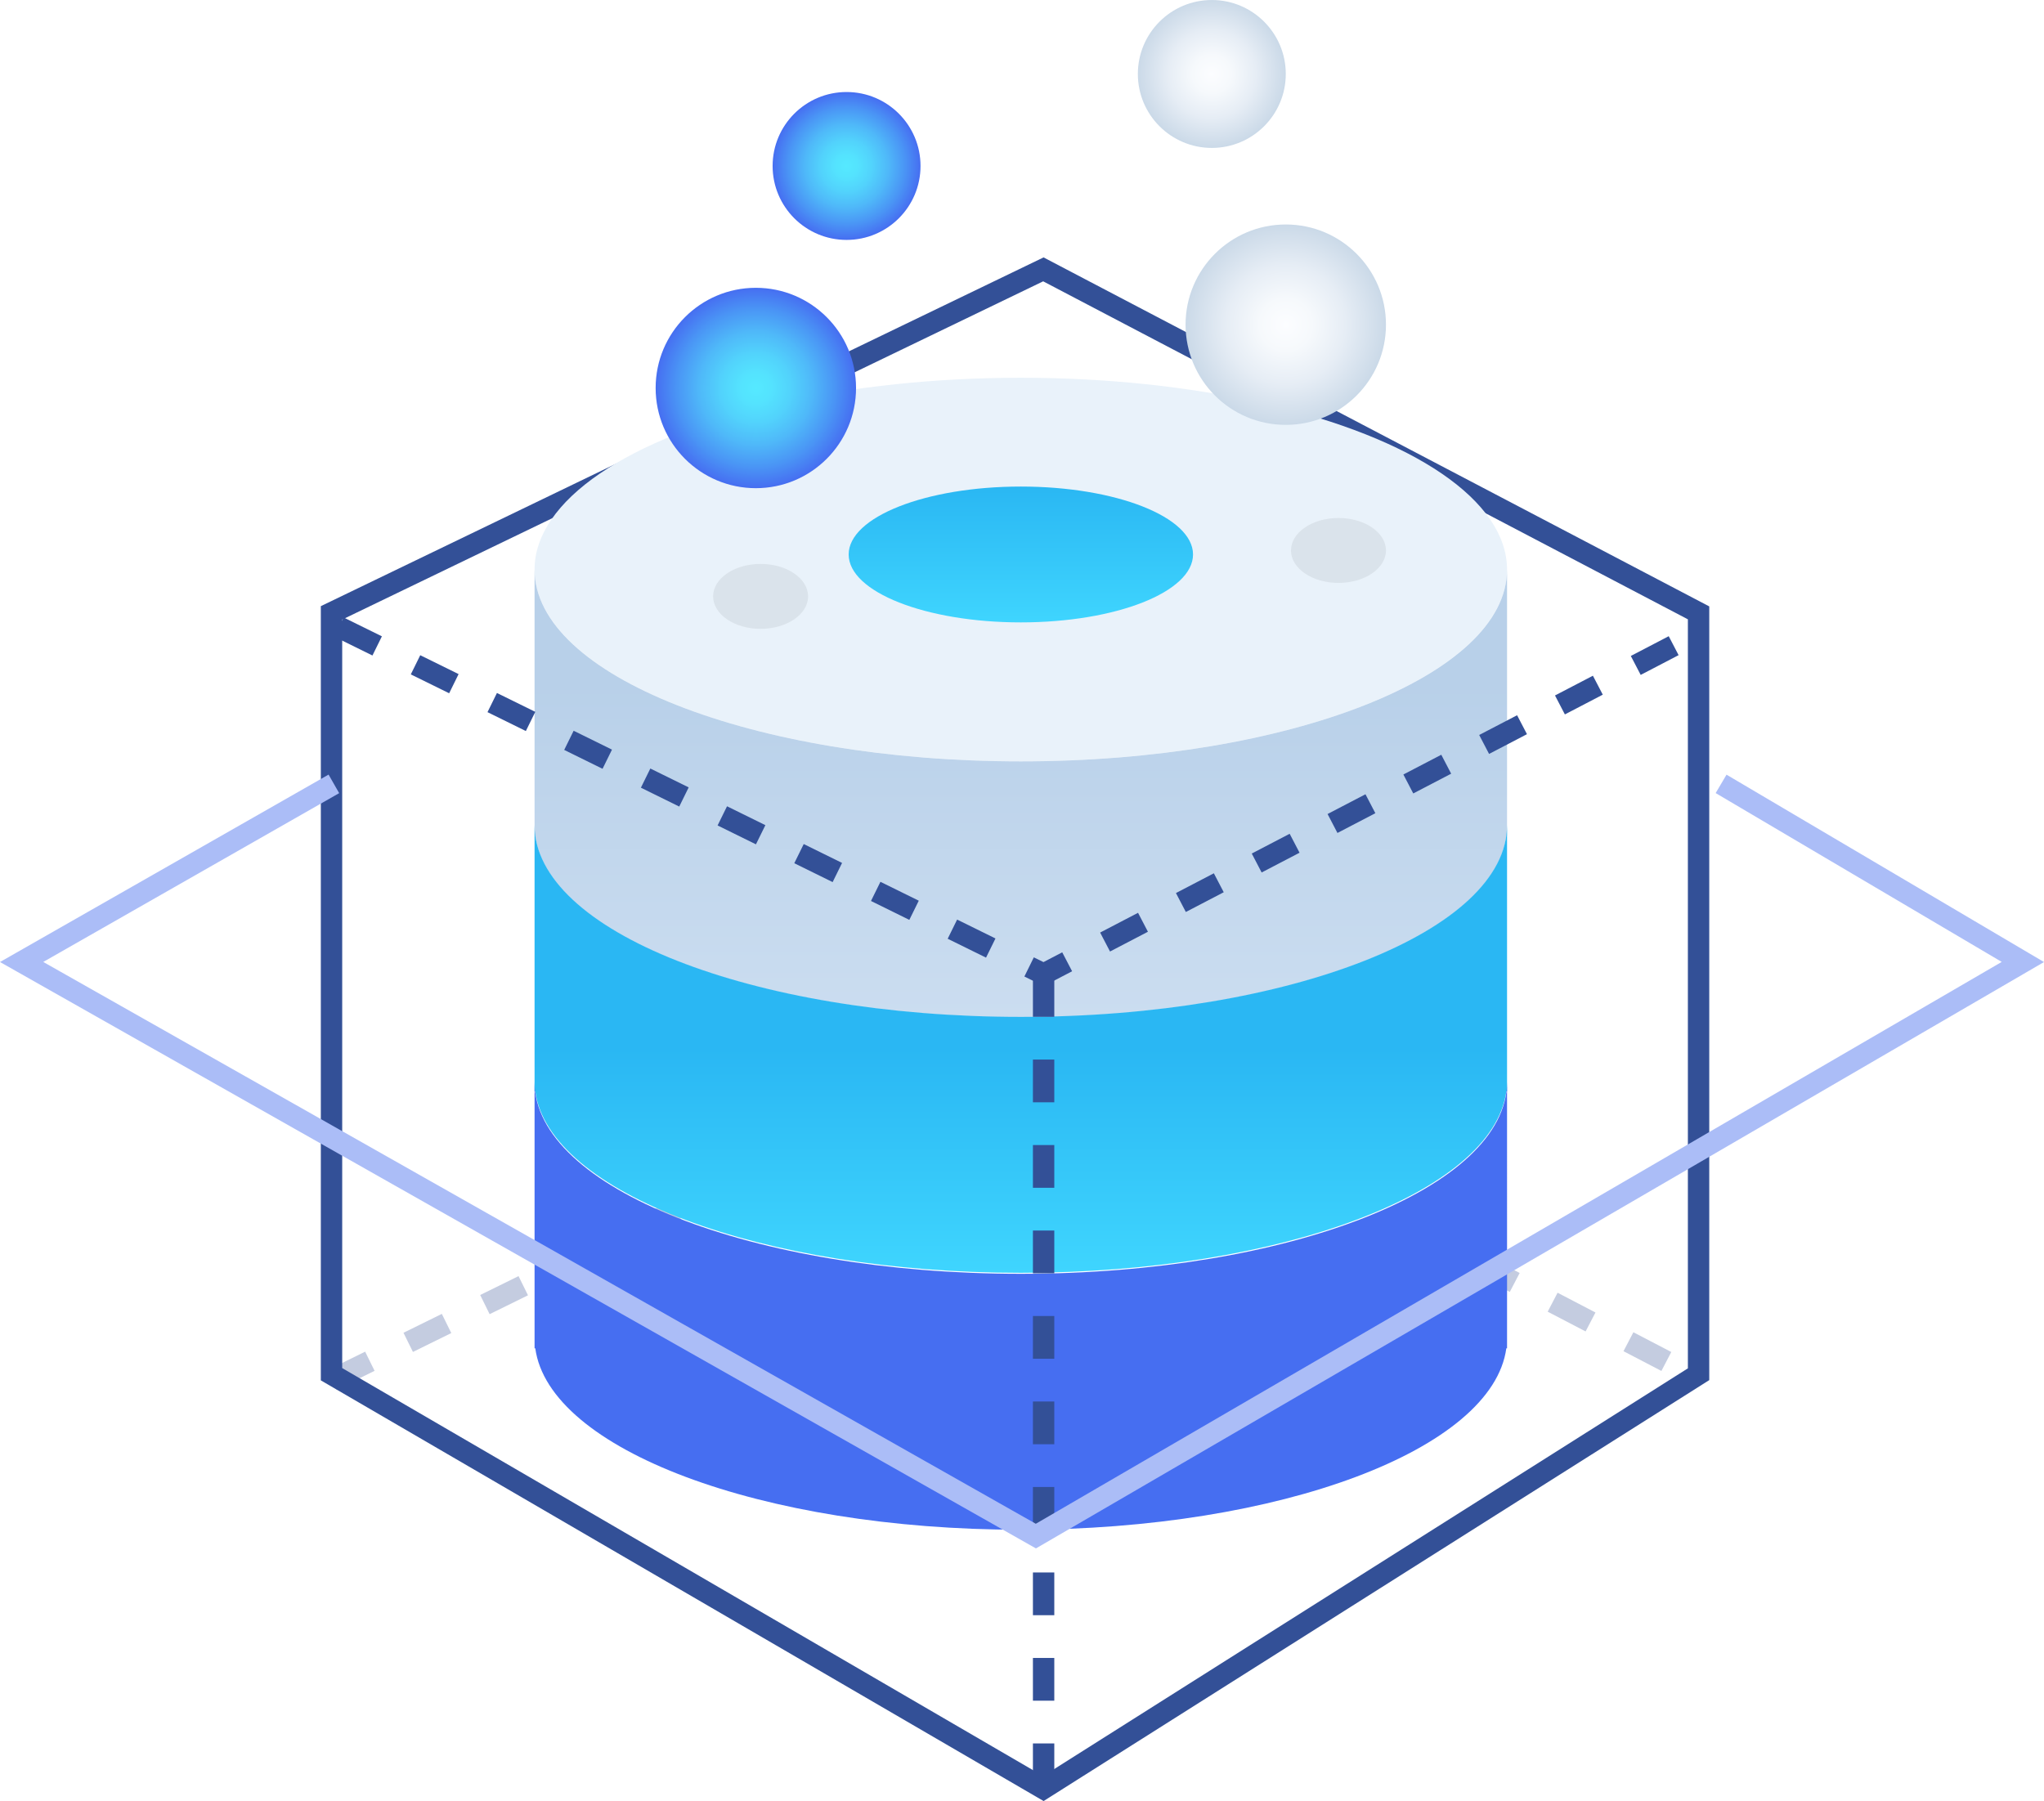 <svg xmlns="http://www.w3.org/2000/svg" xmlns:xlink="http://www.w3.org/1999/xlink" width="95.634" height="84.275" viewBox="0 0 95.634 84.275"><defs><style>.a,.b,.m,.n{fill:none;}.a{stroke:#c4cce0;}.a,.m{stroke-dasharray:2 2;}.b,.m{stroke:#335097;}.c{fill:#e9f2fa;}.d{fill:url(#a);}.e{fill:url(#d);}.f{fill:url(#e);}.g{fill:#466ef1;}.h{fill:url(#f);}.i{fill:url(#g);}.j{fill:url(#h);}.k{fill:url(#i);}.l{fill:#d5dde4;opacity:0.7;}.n{stroke:#abbdf7;}.o{filter:url(#b);}</style><linearGradient id="a" x1="0.5" y1="1" x2="0.5" gradientUnits="objectBoundingBox"><stop offset="0" stop-color="#3fd5fe"/><stop offset="1" stop-color="#2ab7f3"/></linearGradient><filter id="b" x="39.706" y="22.772" width="16.112" height="7.056" filterUnits="userSpaceOnUse"><feOffset dy="-0.7" input="SourceAlpha"/><feGaussianBlur result="c"/><feFlood flood-color="#0e7aaa" flood-opacity="0.749"/><feComposite operator="in" in2="c"/><feComposite in="SourceGraphic"/></filter><linearGradient id="d" x1="0.5" x2="0.5" y2="1" gradientUnits="objectBoundingBox"><stop offset="0.248" stop-color="#b8d0e9"/><stop offset="1" stop-color="#cbddf0"/></linearGradient><linearGradient id="e" x1="0.5" y1="1" x2="0.5" y2="0.499" xlink:href="#a"/><radialGradient id="f" cx="0.5" cy="0.5" r="0.5" gradientTransform="translate(0 0)" gradientUnits="objectBoundingBox"><stop offset="0" stop-color="#fcfdff"/><stop offset="0.262" stop-color="#f6f9fc"/><stop offset="0.594" stop-color="#e6edf5"/><stop offset="0.963" stop-color="#cddbe9"/><stop offset="1" stop-color="#cad9e8"/></radialGradient><radialGradient id="g" cx="0.5" cy="0.5" r="0.5" gradientTransform="translate(0 0)" gradientUnits="objectBoundingBox"><stop offset="0" stop-color="#55e9ff"/><stop offset="0.152" stop-color="#54e3fe"/><stop offset="0.345" stop-color="#52d3fc"/><stop offset="0.559" stop-color="#4fb9f9"/><stop offset="0.788" stop-color="#4a95f5"/><stop offset="1" stop-color="#466ef1"/></radialGradient><radialGradient id="h" cx="0.5" cy="0.5" r="0.5" xlink:href="#g"/><radialGradient id="i" cx="0.5" cy="0.5" r="0.5" xlink:href="#f"/></defs><g transform="translate(-2764.923 -1746.01)"><path class="a" d="M2705.776,1791.589l32.975-16.239,31.152,16.239" transform="translate(74.658 19)"/><path class="b" d="M2705.776,1774.687v35.626l33.306,19.387,30.655-19.387v-35.626l-30.655-16.073Z" transform="translate(74.658)"/><g transform="translate(486.75 1534.767)"><ellipse class="c" cx="22.75" cy="8.975" rx="22.75" ry="8.975" transform="translate(2303.184 228.919)"/><g class="o" transform="matrix(1, 0, 0, 1, 2278.17, 211.24)"><ellipse class="d" cx="8.056" cy="3.178" rx="8.056" ry="3.178" transform="translate(39.71 23.47)"/></g><path class="e" d="M2325.934,246.869c-12.564,0-22.75-4.018-22.75-8.975h0v12.46h.034c.639,4.731,10.564,8.49,22.716,8.49s22.078-3.759,22.716-8.49h.034V237.9C2348.683,242.852,2338.5,246.869,2325.934,246.869Z"/><path class="f" d="M2325.934,258.825c-12.564,0-22.75-4.018-22.75-8.975h0v12.46h.034c.639,4.731,10.564,8.491,22.716,8.491s22.078-3.76,22.716-8.491h.034V249.851C2348.683,254.808,2338.5,258.825,2325.934,258.825Z"/><path class="g" d="M2325.934,270.847c-12.564,0-22.75-4.018-22.75-8.975h0v12.46h.034c.639,4.731,10.564,8.49,22.716,8.49s22.078-3.759,22.716-8.49h.034V261.873C2348.683,266.83,2338.5,270.847,2325.934,270.847Z"/><circle class="h" cx="4.688" cy="4.688" r="4.688" transform="translate(2333.643 221.747)"/><circle class="i" cx="4.688" cy="4.688" r="4.688" transform="translate(2308.849 224.71)"/><circle class="j" cx="3.46" cy="3.46" r="3.46" transform="translate(2314.322 215.549)"/><circle class="k" cx="3.46" cy="3.46" r="3.46" transform="translate(2331.411 211.244)"/><ellipse class="l" cx="2.222" cy="1.519" rx="2.222" ry="1.519" transform="translate(2311.538 237.63)"/><ellipse class="l" cx="2.222" cy="1.519" rx="2.222" ry="1.519" transform="translate(2338.575 235.481)"/></g><path class="m" d="M2705.776,1775.35l32.975,16.239,31.152-16.239" transform="translate(75)"/><path class="m" d="M2738.751,1791.589v38.443" transform="translate(75)"/><path class="n" d="M2420.931,1787.657l-14.609,8.334,47.454,26.864,46.179-26.864-14.119-8.334" transform="translate(359.613 -4.968)"/></g></svg>